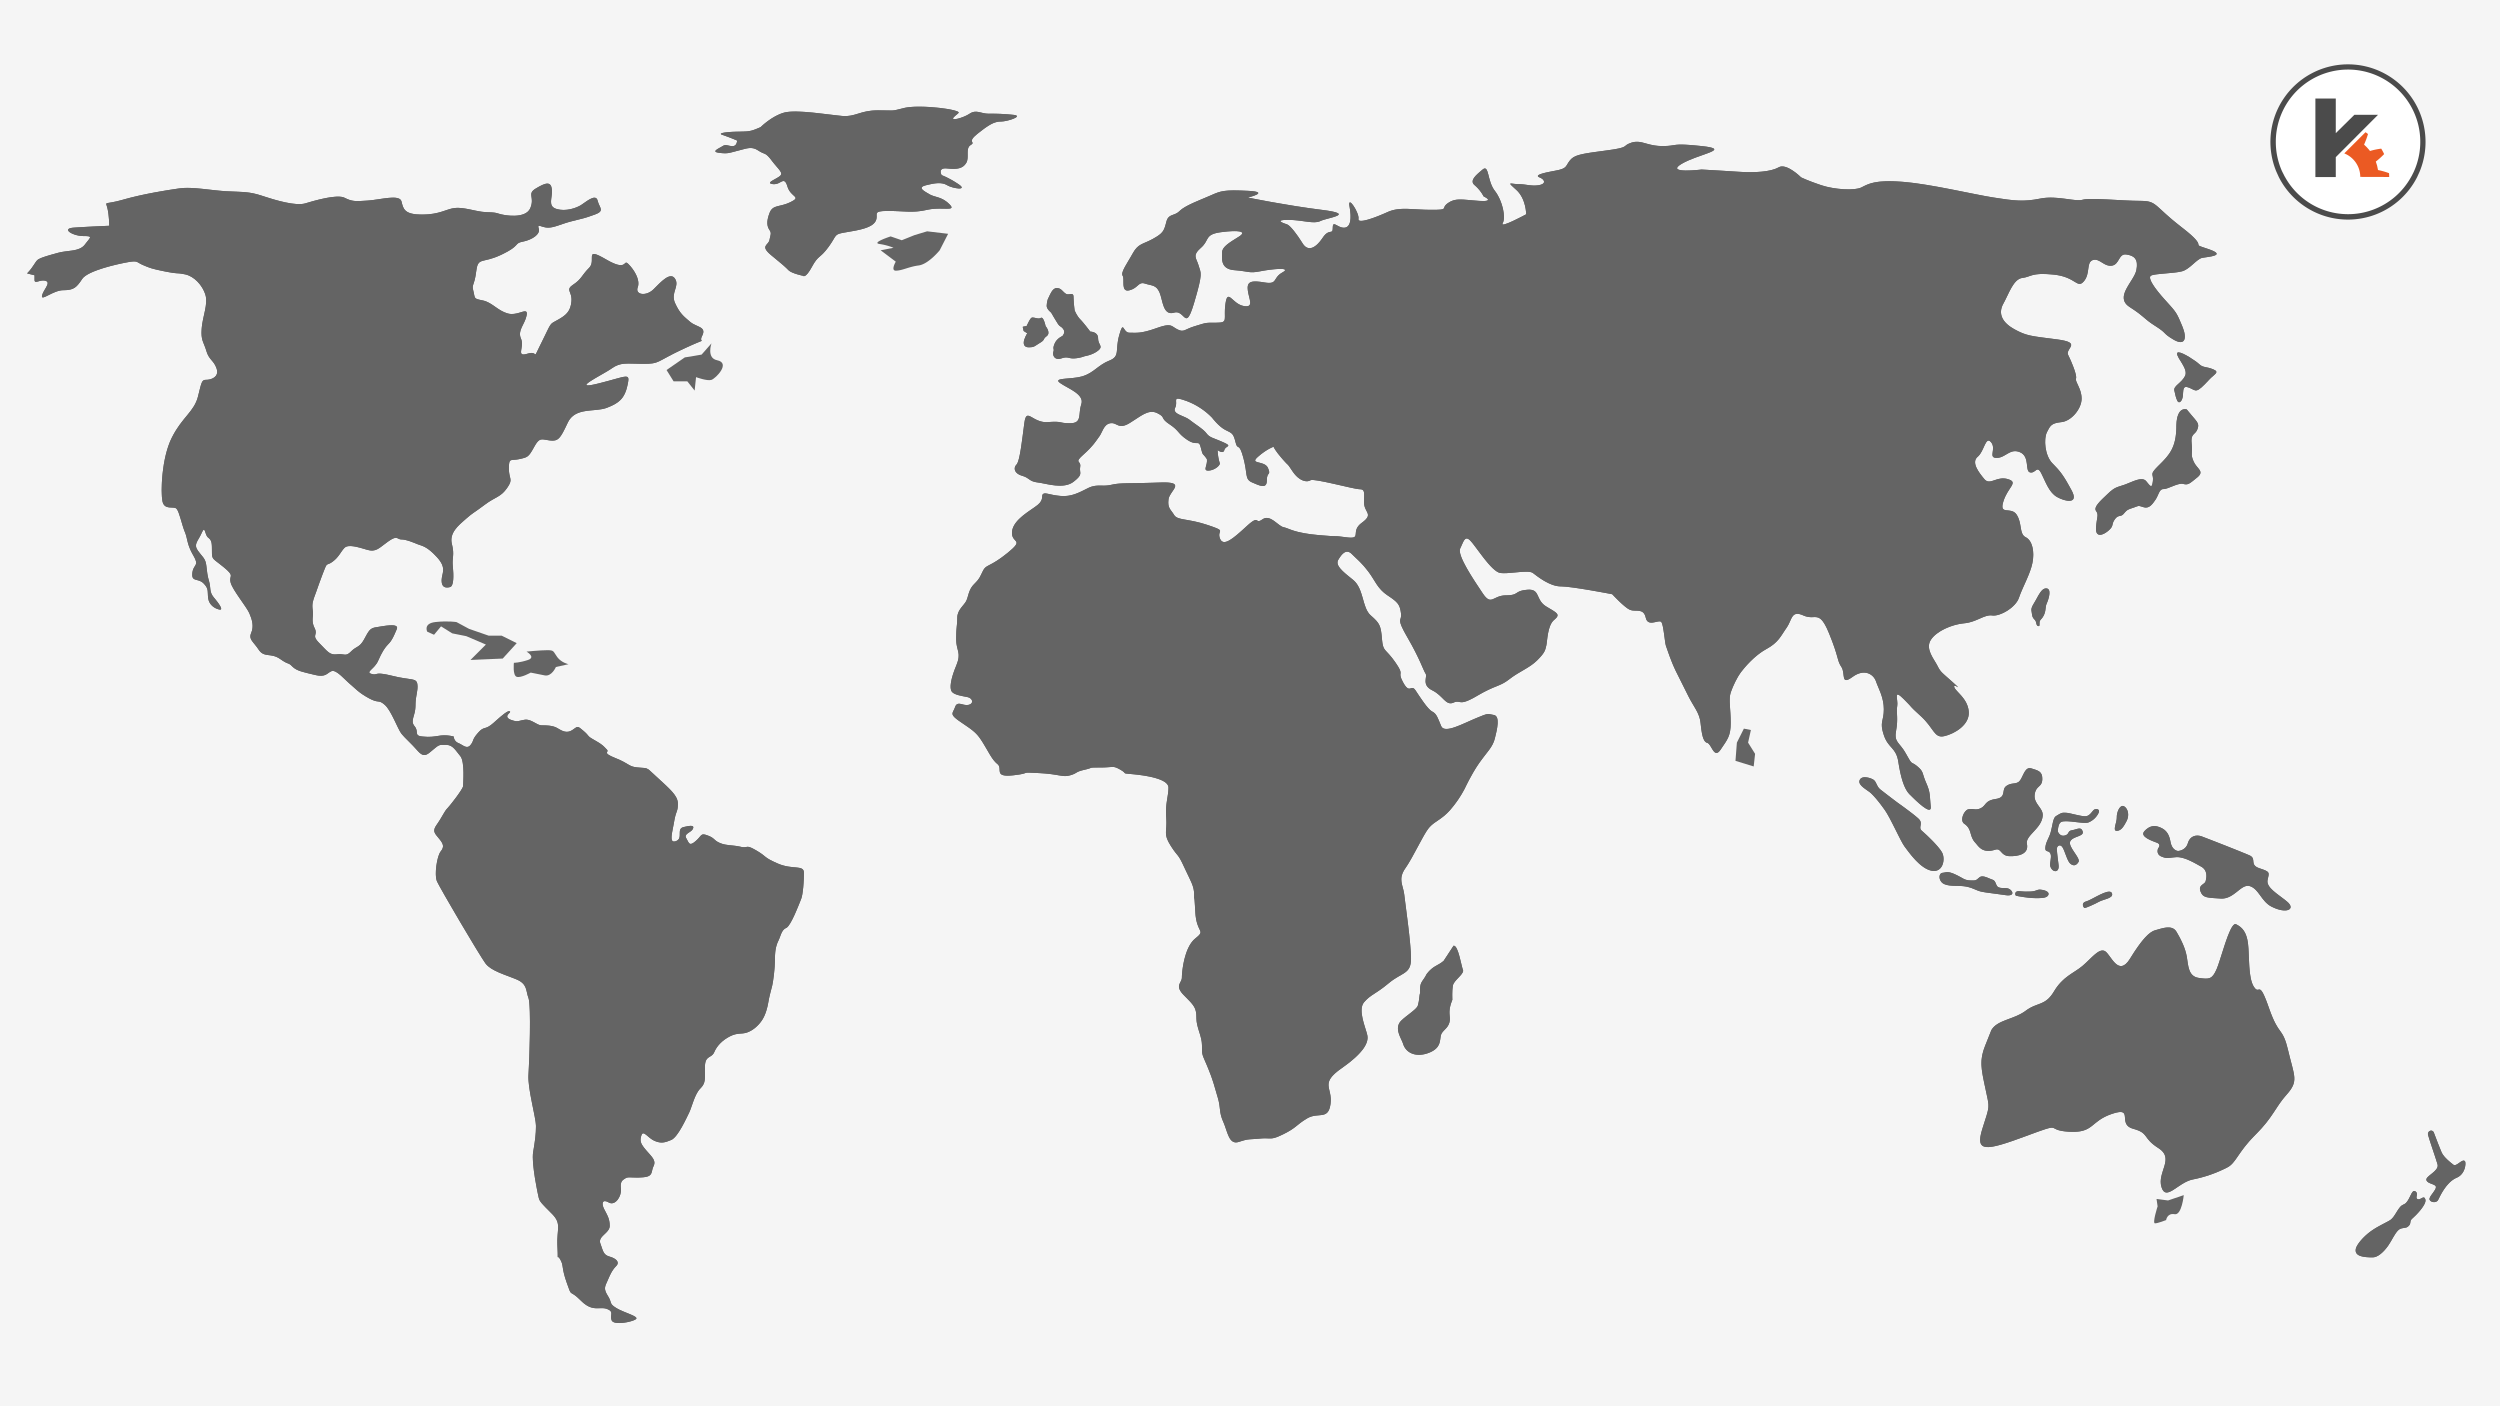 <svg xmlns="http://www.w3.org/2000/svg" xmlns:xlink="http://www.w3.org/1999/xlink" viewBox="0 0 3008 1692"><defs><clipPath id="clip-path"><path d="M2667.12,1165.85c-5.4,12.57-9,12.57-21.54,10.78s-12.58-14.37-14.37-25.14-7.18-21.55-12.57-30.52-17.95-3.6-25.13-1.8-16.16,10.77-30.54,34.12-23.33-5.38-30.52-9-16.16,9-26.93,18-23.34,12.57-34.12,30.53-19.75,12.57-34.12,23.34-34.11,10.78-41.29,23.34l-7.18,18c-7.18,18-5.39,26.94,0,52.07s5.39,19.75-3.59,48.49,3.59,26.93,52.06,9,21.55-7.18,52.07-5.39,25.14-12.57,52.07-21.55,5.4,12.57,25.14,18,10.78,10.77,30.53,23.33-1.8,28.74,3.59,46.68,19.75-5.38,37.7-9a156,156,0,0,0,41.3-14.37c10.78-5.38,12.56-18,34.11-39.5s23.34-32.32,37.71-48.48,9-21.55,1.8-52.07-10.78-16.17-23.35-52.07c-8-23-10.2-22.43-12.6-21.88-1.35.31-2.78.62-5.36-3.27-7.19-10.77-5.39-37.71-7.18-52.06s-7.18-19.75-14.36-23.34a1.82,1.82,0,0,0-.84-.21c-7.16,0-17.32,42-22.5,54.07" fill="#646464"/></clipPath><clipPath id="clip-path-2"><path d="M2461.2,708c-4.44.46-7.73,6.73-11.27,13.29-2.56,4.75-6.31,9.39-5.69,13.35,1.19,7.54.72,7.69,4.2,11.37,2.23,2.35,1,6.3,3.71,7.17,3.46,1.24.26-4.49,3.08-7.41,7.42-7.66,5.16-14.64,7.17-19.16,3.13-7,6.23-18.64-.53-18.64a6.6,6.6,0,0,0-.69,0" fill="#646464"/></clipPath><clipPath id="clip-path-3"><path d="M644.85,226.71c-11.24,6.74-1.12,10.11-6.74,23.59s-31.45,9-38.19,6.74-11.23-1.12-20.22-2.25-22.48-5.62-32.59-4.49-18,7.87-39.31,7.87-22.47-6.74-24.72-15.73-24.71-2.24-40.44-1.12-19.09,1.12-28.08-3.37-35.95,3.37-47.18,6.74-34.82-3.38-51.67-9-24.71-4.49-43.81-5.61-40.45-5.61-56.17-3.37-43.82,6.74-67.41,13.48S127,241.31,129.2,250.3s2.25,21.35,2.25,21.35-27,1.11-42.69,2.24S87.64,284,100,284s9,1.13,2.24,10.11S82,300.85,69.66,304.23s-20,5.65-23.6,7.86-5.61,9-13.48,16.86l9,2.26v5.61c0,3.25,2.26,2.37,5.46,1.47,2.34-.65,5.17-1.29,8-.34,6.74,2.24-3.37,11.22-4.5,18S64,349.16,76.4,349.16s15.73-3.37,22.47-13.48,42.68-18,55-20.22,10.11,0,18,3.37,10.11,4.49,27,7.86,12.36,1.13,23.59,3.37,21.34,13.48,24.71,24.72-3.37,25.83-4.49,40.44,2.24,15.73,5.61,27,9,11.24,12.36,21.35S253.9,457,248.28,457s-5.61,2.25-10.11,20.22S219.07,502,206.71,526.67s-13.48,65.16-11.23,76.39,13.48,5.61,16.85,9,6.74,20.22,10.11,28.09,2.24,14.6,10.11,28.08,0,10.11-1.13,21.34,6.74,5.62,13.48,12.36,4.49,10.1,5.61,18,7.87,12.36,13.48,13.48-1.12-7.87-6.74-14.6-3.38-11.23-5.62-19.09-2.25-10.12-3.37-19.11-4.49-10.11-10.11-18,0-11.23,4.5-21.34,3.37,2.24,7.86,5.61,4.5,6.74,4.5,16.85,1.12,7.87,14.6,19.09,5.61,9,7.87,18S296.59,730,300,737.87s5.61,15.73,2.24,23.59,2.25,10.11,9,20.22,14.59,3.37,25.83,11.23,9,3.37,14.61,9,13.48,6.74,27,10.11,14.6-2.25,20.22-4.49,15.73,10.11,22.47,15.72,10.11,10.11,22.47,16.85S455,841.22,462.86,848s15.72,29.2,20.21,34.82S494.31,894,502.17,903s11.23,5.61,19.1-1.12,7.86-5.62,15.72-5.62,11.24,6.75,16.85,13.48,3.37,32.58,3.37,36-15.73,23.6-19.1,27-6.73,11.24-12.35,19.11-3.37,10.11,2.25,16.85,6.73,10.11,2.24,15.73-7.86,28.08-4.49,35.95,51.67,89.87,58.42,98.86,23.59,13.48,37.08,19.1,11.23,13.47,14.6,22.47,1.13,75.26,0,92.12,9,51.68,9,61.79-1.12,18-3.37,31.45,5.61,50.56,6.73,55.05,3.37,6.73,15.73,19.09,5.61,18,6.74,39.32c.69,13.23.1,13.08.61,12.92.32-.09,1.06-.18,2.77,2.8,4.49,7.86,1.12,9,7.86,28.08s2.24,6.74,16.85,21.35c9.73,9.74,16.47,9.48,22.55,9.24,3-.12,5.9-.25,8.9.87,9,3.37,3.37,6.74,5.62,13.49s24.71,2.24,29.2-1.13-14.6-7.86-23.59-13.49-4.5-5.61-10.11-14.61-3.37-11.23,0-19.09,5.62-12.36,10.11-16.85,0-9-7.86-11.22-7.87-6.75-11.24-15.74,11.24-12.36,11.24-21.34-3.37-13.49-6.74-20.23-2.25-12.36,5.62-7.86,15.72-7.86,14.6-16.85,2.25-10.12,5.62-12.36c1.93-1.27,4.58-1.09,8.81-.91a87.39,87.39,0,0,0,12.53-.21c12.36-1.12,9-6.74,12.36-13.48s-2.24-11.23-9-19.09-7.86-11.24-5.62-18,7.86,3.37,15.73,6.74,12.35,2.24,20.22-1.12,18-25.84,21.34-32.57,6.74-22.47,13.48-29.21,5.62-11.24,5.62-25.84,7.86-10.11,11.23-18,10.11-14.6,19.09-19.09,13.48-2.25,20.22-4.49,13.48-7.87,18-14.61,6.74-15.72,7.86-22.46,3.38-14.61,4.49-19.09,3.37-20.22,3.37-32.59,2.25-18,4.49-22.46,3.38-12.36,9-14.61,15.73-29.21,18-34.82,3.37-21.35,3.37-31.46-13.48-3.37-31.46-11.23-12.36-7.87-25.84-15.74c-8.51-5-9.87-4.55-12.24-4.14a15.53,15.53,0,0,1-6.86-.35c-10.11-2.25-16.85-1.13-24.71-4.5s-5.62-5.62-14.6-9-6.74,0-14.6,6.74-7.86,2.25-11.24-3.38,5.62-6.73,7.87-11.23-2.25-4.49-11.23-2.24,0,13.48-9,16.85-4.49-10.11-2.24-23.59,4.49-11.24,4.49-21.35-10.1-18-27-33.7c-10.81-10.08-9.6-8.62-8.23-7.16.75.81,1.57,1.63.37.43-3.37-3.37-4.5-2.25-14.6-3.37s-9-4.5-25.84-11.24-6.74-6.74-10.11-10.11-4.49-5.62-14.6-11.23-5.61-4.5-13.48-11.23-6.74-5.62-13.48-1.12-12.35,1.12-18-2.25-13.48-3.37-19.1-3.37-12.35-7.87-20.22-6.74-7.86,3.37-16.85,0c-2.19-.82-3.39-1.85-3.93-2.93-1.69-3.33,4.93-6,2.81-7.18s-7.87,3.36-19.1,13.48-11.23,3.37-19.1,12.36-4.49,9-9,14.6-9,0-14.61-2.25a8.85,8.85,0,0,1-5.62-7.86A43,43,0,0,0,530.26,885c-7.86,1.12-12.36,2.25-22.47,1.12s-3.37-5.61-9-12.36,1.12-12.36,1.12-24.71,3.37-18,2.25-25.84-7.86-4.48-30.33-10.11c-13.22-3.3-16.72-2.72-19-2.14-1.57.41-2.52.82-5.75-.1-7.87-2.25,3.37-5.62,7.86-15.73s7.87-15.73,12.36-20.22,6.74-10.11,10.11-18-16.85-3.37-24.71-2.24-9,4.49-14.6,14.6-9,7.87-15.73,14.6c-4.5,4.5-6.49,4-10,3.51a23.82,23.82,0,0,0-6.86-.13c-9,1.12-11.24-3.38-21.35-13.48s-1.12-9-5.61-18-1.12-13.48-2.25-21.34,0-11.23,3.37-20.22,3.37-10.11,9-24.71,3.37-7.87,11.23-13.48,10.11-12.35,14.6-16.85,15.73-1.12,27,2.25,14.6-2.25,25.84-10.11,10.11-2.24,15.72-2.24,13.48,3.37,19.1,5.61,11.23,2.25,23.59,15.73,5.62,19.09,5.62,28.08,5.61,9,10.11,7.87,4.49-13.48,3.37-24.72,2.25-13.48-1.12-27,7.87-22.47,16.85-30.33,9-6.74,22.47-16.85,19.1-9,27-20.22,2.24-10.11,2.24-23.59,2.24-9,12.36-11.23,11.23-2.24,18-14.6,9-9,19.09-7.87,12.36-2.24,21.34-21.34,32.58-12.36,47.18-18,21.34-11.24,24.71-27,1.13-11.23-34.82-2.25,4.5-10.11,15.73-18,18-5.63,38.19-5.63,14.6-2.25,48.31-18,16.85-4.49,22.47-15.72-6.74-10.11-14.6-16.85-12.36-10.1-18-22.47,5.61-20.22,0-29.21S795.39,339.05,786.4,348s-22.47,6.75-19.1-2.24-4.5-21.35-11.23-28.08c-2.83-2.82-3.29-1.49-4.85-.16-2.17,1.83-6.47,3.67-22.11-5.46-27-15.72-11.24,1.12-20.22,10.11s-9,13.48-19.1,20.22-1.12,7.86-2.25,20.22-6.74,16.85-16.85,22.46-6.74,2.25-19.1,27c-8.24,16.48-6.49,15-8.74,13.48-1.12-.75-3.25-1.49-8.11,0-14.6,4.5-3.37-7.85-7.86-18s4.49-16.86,6.74-28.09c1.35-6.74-2.57-5-8.58-3.23-4,1.17-8.95,2.34-13.89,1-12.36-3.38-19.1-13.48-30.34-15.74s-9-2.24-11.23-11.23,1.12-5.62,3.37-23.59,6.74-9,30.33-20.22,14.6-13.48,25.84-15.73,21.35-9,19.09-15.72,3.37-1.12,11.23-1.12,15.74-4.49,29.21-7.87,14.6-3.37,27-7.86,5.61-7.87,3.37-16.86-14.6,2.25-20.21,5.62-18,7.86-29.21,4.49-4.49-13.48-5.61-23.59c-.54-4.89-2.4-6.89-5.44-6.89-3.25,0-7.86,2.28-13.66,5.77" fill="#646464"/></clipPath><clipPath id="clip-path-4"><path d="M1087.25,130.09c-16.13,4-9.41,2.69-30.92,2.69s-26.9,8.08-43,6.74-55.13-8.08-69.93-4S915.13,153,915.13,153c-9.42,4-12.1,5.38-24.21,5.38s-29.59,1.35-21.52,4,17.48,6.72,17.48,6.72,0,6.72-5.38,6.72-8.07-2.69-12.1,0-14.79,6.72-4,8.07,12.1,0,22.86-2.7,16.13-5.37,24.21,0,8.06,1.35,16.14,12.11,14.78,14.79,9.4,18.83-17.48,8.07-8.07,9.41a13,13,0,0,0,8-1.81c4.15-2.16,6.8-4.31,9.44,4.5,4,13.44,17.48,12.1,4,18.82s-21.52,2.69-25.56,13.46-2.69,16.13,0,20.16,1.35,5.38,0,12.1-12.09,6.72,2.7,18.83,16.13,13.44,20.16,17.48,17.48,6.73,17.48,6.73,2.69,4,10.76-10.77,9.41-9.41,20.17-24.2,5.38-14.79,21.51-17.48,30.93-5.38,35-13.45-5.38-12.1,14.79-12.1,29.59,2.7,47.07-1.34c7-1.61,14.2-1.5,19.74-1.39,8.28.16,12.79.32,7.15-5.33-9.4-9.41-17.48-8.07-24.2-12.1s-14.8-8.07-4-10.76,18.83-4,25.55,0,25.55,6.73,13.45-1.34S1133,210.77,1133,210.77s-5.39-9.41,6.72-8.06,18.82,0,22.86-6.72-1.35-17.48,5.38-21.52-5.38-2.69,8.07-13.45,20.17-14.79,28.23-14.79,28.24-6.72,14.8-8.07a249.11,249.11,0,0,0-29.58-1.35c-9.41,0-14.8-5.38-22.86,0s-24.21,9.42-18.83,4,9.41-5.38,0-8.07c-6.55-1.86-25.48-4.39-41.83-4.39-7.14,0-13.78.48-18.68,1.7" fill="#646464"/></clipPath><clipPath id="clip-path-5"><path d="M1962.65,171.79c-12.1,4,0,5.38-30.93,9.41s-37.65,5.38-43,12.1-2.68,9.41-17.47,12.1-25.55,5.37-18.83,8.07,8.07,8.07-1.34,9.41-14.79-1.34-24.21-1.34-14.79-4-2.68,6.72,12.1,29.59,12.1,29.59S1804,275.33,1808,268.61s0-26.9-9.42-39-6.72-32.28-14.78-25.55-16.14,13.44-9.42,18.82a45.68,45.68,0,0,1,10.76,13.45s14.79,6.72-5.38,5.38-28.23-4-37.65,2.69,2.69,8.07-20.17,8.07-37.66-4-52.44,2.7-36.31,14.79-35,8.06-13.45-29.58-10.75-14.79,1.33,25.55-6.74,25.55-13.44-9.41-13.44,0-4,0-12.1,12.1-17.48,17.49-24.2,6.72-14.79-21.52-18.82-22.86-16.14-5.38,1.35-5.38,30.93,5.38,39,1.35,44.37-8.06,1.34-13.45-88.75-14.79-88.75-14.79,28.24-6.72,0-8.06-32.27,0-44.37,5.37-30.93,12.11-37.65,18.84-13.44,2.69-16.13,13.44-4,13.45-16.14,20.17-17.49,5.38-24.2,17.49-14.79,22.86-12.1,26.89-2.69,20.17,8.06,17.48,10.75-10.76,18.83-8.07,13.45,1.34,17.48,10.76,4,28.24,17.48,24.2c4.47-1.35,7.47.89,9.86,3.14,4.78,4.48,7.17,9,14.34-15.24,10.76-36.31,8.07-35,5.38-44.37s-8.06-12.1,2.69-21.51,4-16.14,24.2-18.83,32.27-1.35,21.52,5.37-20.18,12.11-20.18,18.84-2.69,20.16,14.8,21.5,17.47,4,30.92,1.35,39-5.38,26.89,1.34-5.37,14.8-21.51,12.1-21.52-1.34-20.18,9.42,8.08,21.51-5.37,18.82-18.82-21.5-21.51-2.69,4,22.86-10.76,22.86-12.1,0-25.54,4-13.45,8.07-21.52,4-6.72-8.07-25.55-1.35-24.2,5.38-32.27,5.38-6.72-16.13-12.11,2.69,1.36,25.55-12.1,30.93-18.82,14.79-32.27,18.82-36.31,1.35-26.89,8.07,29.58,13.45,25.54,25.55,1.34,22.86-13.44,22.86-8.07-2.69-26.89-1.35c-6.56.47-11.64-1.67-15.6-3.8-7.42-4-10.89-8-12.64,5.15-2.69,20.17-5.38,45.72-9.41,49.76s-2.69,10.75,6.72,13.45,8.07,6.72,18.83,8.06,31.08,8.5,43.18-.91,6.58-9.85,7.92-17.91-8.07-4,4-14.79,14.79-16.14,18.83-21.52,5.38-14.79,13.45-16.13c3.07-.51,5.17.53,7.33,1.58,3.52,1.7,7.21,3.41,15.53-1.58,13.45-8.07,22.87-17.48,33.62-12.11s2.69,5.38,14.79,13.45,9.41,10.75,21.51,18.82c5.62,3.75,8.92,3.72,11.11,3.7,2.53,0,3.59,0,5,5.72,2.69,10.75,1.87,5.51,7.25,13.58,1.09,7.43-5.18,13.84,1.53,13.84s13.85-5.38,14.08-8.6a57.64,57.64,0,0,1-2.69-16.13s6.72,5.38,8.06,0,10.75-4-1.34-9.42-16.14-5.38-20.17-10.75-13.44-10.75-20.16-16.14S1410,498.55,1414,490.49s-5.38-14.8,13.45-8.08a83.66,83.66,0,0,1,30.93,20.17s8.07,10.76,16.13,14.79,9.41,4,12.11,14.79,4-1.34,9.41,18.83,1.34,25.55,10.75,29.58,17.49,8.07,17.49-2.69,5.37-5.37,1.34-14.79-22.86-4-12.09-13.45,18.82-12.1,18.82-12.1,1.35,4,10.75,14.79,4,2.69,12.11,14.79,17.48,13.45,21.51,10.75,52.45,10.76,59.18,10.76,5.38,4,5.38,16.14,12.1,13.45-2.69,24.21,1.34,20.16-18.83,17.48-4,0-33.62-2.69-35-8.07-41.68-9.41-16.13-16.13-25.55-9.41c-3.92,2.8-5,2.11-6.18,1.41-1.59-1-3.23-2-12.64,6.66-16.14,14.79-28.23,25.55-32.27,14.79s9.41-8.06-14.79-16.13-36.31-5.38-40.34-12.1-8.07-8.07-6.72-18.83,22.85-21.51-10.76-20.17-47.06,0-57.82,2.69a43.66,43.66,0,0,1-11.93,1c-5.13-.07-10-.12-16.3,3-10.76,5.37-20.17,10.75-33.62,9.41s-17.09-4.2-20.18-2.5,1.34,6.53-6.73,13.25-29.58,17.48-30.92,32.28,16.13,8.05-5.38,25.54-25.55,13.45-29.58,21.51-4,9.42-10.76,16.14-6.72,14.79-9.41,20.17-10.76,10.76-10.76,20.17-1.34,10.75-1.34,25.55,6.72,16.14,0,32.27-8.07,26.89-5.38,30.93,12.1,5.38,18.82,6.72,8.07,8.06,1.35,9.41a16,16,0,0,1-6.95-.58c-4-1-7.45-1.94-9.2,3.27-2.68,8.07-8.06,8.07,8.07,18.83s18.82,13.44,25.55,24.21,10.76,20.17,17.48,25.55-5.38,16.14,18.82,13.45,5.38-4,30.93-2.69,28.24,5.38,37.65,2.69,5.38-4,17.48-6.72,2.69-2.69,18.82-2.69,14.8-2.69,24.21,2.69,0,4,14.79,5.38,43,5.37,43,16.13-4,18.82-2.69,36.31-4,18.82,5.37,33.62,8.07,8.07,16.13,25.54,12.1,22.87,12.1,33.63c0,4.18,0,4.1.08,4s.44-.29,1.27,16.15c1.34,26.89,13.44,21.51,0,32.28s-16.14,40.34-16.14,47.06-9.4,9.41,2.69,21.51,14.79,14.8,14.79,26.9,6.72,21.51,6.72,33.62,0,9.41,6.73,25.55,8.07,22.86,12.11,36.31,1.34,17.48,6.72,29.58,6.73,28.24,18.83,24.21,12.09-2.7,25.54-4a57.89,57.89,0,0,1,9.15-.22c5.13.22,7.92.42,19.09-5.16,16.14-8.07,14.79-10.76,28.24-18.83s25.55,2.69,28.24-17.47-13.45-24.21,13.44-43,32.27-30.92,30.93-39-12.1-30.92-4-40.34,13.44-9.41,29.58-22.85,26.89-10.75,26.89-29.59-6.72-64.54-8.07-76.64-8.06-18.83,1.35-32.28,21.51-40.34,28.24-48.41,14.79-9.41,25.54-21.51A133.21,133.21,0,0,0,1762.29,949s8.07-17.48,17.48-30.94,16.14-18.81,18.82-29.58,6.73-26.89-1.34-28.24-5.38-2.69-21.51,4-37.66,18.82-41.69,9.41-5.37-14.8-10.75-17.48-14.79-17.48-20.17-25.55c-2.34-3.48-3.91-2.95-5.6-2.41-2.21.7-4.63,1.4-9.2-7-8.07-14.79,2.7-6.72-9.41-24.2s-14.79-12.11-16.14-28.24-2.69-18.83-13.45-28.24-8.06-32.28-21.51-43-21.51-17.49-17.48-24.21,9.41-13.45,16.13-6.72,12.11,10.75,20.18,21.52,10.76,20.17,22.86,28.24,14.79,10.75,16.14,21.51-6.73,4,8.06,29.58,18.82,39,21.52,43-5.38,13.45,8.07,20.16,16.12,18.83,25.54,14.79a10,10,0,0,1,7-.79c3.15.6,6.88,1.19,21.27-7.28,22.86-13.45,26.9-10.75,39-20.16s24.2-13.46,33.62-22.87,9.41-12.1,10.75-17.48,1.34-24.21,9.41-30.92,4-8.07-9.41-16.14-6.73-21.51-22.86-20.16-9.41,6.72-25.55,6.72-17.48,13.45-28.23-2.69-30.93-45.72-26.9-53.79,5.37-16.14,12.1-9.42,25.55,37.66,36.31,39c4.48.55,11.06,0,17.61-.66,9.17-.85,18.25-1.7,21.39.66,5.38,4,20.17,16.13,33.62,16.13s61.85,9.41,61.85,9.41,14.8,16.13,21.52,18.83,16.13-2.69,18.82,9.41c1.64,7.35,7.23,6.27,12,5.19,3.07-.7,5.8-1.39,6.86.19,2.69,4,4,24.21,5.37,28.24s6.72,20.17,12.1,30.92,8.07,16.14,14.8,29.59,13.44,20.17,14.78,32.27,2.69,22.86,8.07,24.21,8.06,20.16,16.13,8.07,12.11-16.14,12.11-32.27-2.69-28.24,0-36.31,8.06-18.82,12.1-24.21,16.14-20.17,30.93-28.24,17.48-16.13,24.2-25.55,5.38-21.51,20.17-14.79a23.7,23.7,0,0,0,11.7,2c6.58-.21,11.08-.41,19.23,19.52,12.1,29.58,9.41,32.27,14.79,40.33s-1.35,22.86,13.45,12.11,25.55-2.69,28.23,5.38,9.42,18.82,9.42,33.61-5.37,14.8,0,30.93,14.79,14.8,17.48,32.28,6.72,32.28,13.45,39,26.9,26.89,25.54,14.8,0-16.14-5.37-28.24-2.69-13.45-10.75-20.17-5.37,0-13.45-14.79-14.79-13.45-12.1-28.24,0-21.52,1.34-29.58-5.38-21.52,8.07-8.07,4,5.38,20.18,20.17,16.13,26.89,28.23,24.2,30.92-13.44,29.58-29.58-16.14-24.21-17.48-29.58c-.56-2.26,1.48-1.44,3-.62,2.17,1.13,3.42,2.27-4.38-4.76-13.46-12.11-14.8-12.11-18.83-20.17s-14.79-20.17-8.07-30.92,25.56-18.83,40.35-20.18,24.21-10.76,33.62-9.41,28.23-9.42,32.27-21.51,13.45-28.24,16.13-41.69,0-26.9-8.06-30.91-4-16.15-10.76-26.9-21.51,1.34-16.14-16.14,18.83-22.86,5.38-26.89c-6-1.79-10.89-.4-15.09,1-5.25,1.74-9.4,3.48-13.14-1-6.72-8.06-16.14-20.17-8.07-26.9s9.42-25.55,16.13-17.48-4,18.83,6.73,18.83,16.15-12.1,28.24-6.72,5.38,22.86,12.1,24.21c2.42.48,4.15-.61,5.61-1.69,2.6-1.93,4.4-3.85,7.84,3,5.38,10.77,9.41,22.87,18.82,28.24s26.9,9.41,17.48-8.07-13.45-22.86-22.85-32.27-10.77-29.59-6.73-37.66,5.38-10.75,17.48-12.1,24.21-16.14,24.21-28.24-8.07-20.16-6.72-24.2-5.39-20.17-9.42-28.25,17.48-14.78-13.45-18.82-36.3-4-51.09-12.11-20.18-18.82-13.46-30.93,12.1-29.58,22.86-30.91,10.76-6.73,37.66-4,28.23,17.48,36.31,8.07,2.69-22.86,10.75-25.55c4.24-1.41,7.75.9,11.47,3.21,3.37,2.08,6.92,4.15,11.39,3.52,9.41-1.34,8.06-14.79,17.48-13.44s14.79,5.37,12.1,18.82-26.89,32.27-8.07,44.38,16.14,13.45,30.93,22.85,8.07,8.07,21.51,16.14,17.49,0,10.76-16.14-6.72-16.13-20.17-30.93-21.51-26.88-17.48-29.58,28.23-2.69,37.65-5.38,17.47-14.8,24.2-16.14,30.93-2.69,6.72-10.75,4,1.34-30.93-25.55-29.58-32.27-51.1-32.27-59.17-4-68.57-1.35c-4.43,1.27-11.54.15-19.93-1-9.44-1.25-20.5-2.51-31.17-.38-20.16,4-30.92,2.7-56.48-1.34s-75.3-16.13-108.91-18.82-41.68,2.69-49.76,6.72-32.27,2.69-48.41-2.69-24.21-9.41-24.21-9.41-17.48-17.49-26.9-12.1-28.24,6.72-48.41,5.37-44.37-2.68-44.37-2.68-44.38,5.37-24.21-6.73,61.86-17.48,24.21-21.51-28.24,0-47.06,0c-15.06,0-22.38-5.17-30.89-5.17a21,21,0,0,0-6.76,1.13" fill="#646464"/></clipPath><clipPath id="clip-path-6"><path d="M1260.73,360a29.15,29.15,0,0,0-1.35,8.06c0,4,5.38,8.07,5.38,8.07s5.38,9.41,8.07,13.45,4,2.69,6.72,6.72-1.35,8.07-1.35,8.07-6.72,2.69-9.42,9.41,0,5.39-1.34,9.42,1.34,10.75,9.41,8.07,8.06,0,14.79,0a41.64,41.64,0,0,0,13.45-2.69s9.41-1.35,16.13-6.72,0-6.72,0-14.79-9.41-8.07-9.41-8.07-8.07-10.76-12.1-14.79S1293,373.5,1293,373.5a142.12,142.12,0,0,1-1.34-16.14c0-4-1.95-3.72-4.37-3.39-1.61.22-3.44.43-5.05-.64-4-2.7-5.37-6.73-10.75-6.73s-8.07,8.07-10.75,13.45" fill="#646464"/></clipPath><clipPath id="clip-path-7"><path d="M1240.87,382.52c-1.73,1.39-3.9,6.24-5.69,9.79-4.46.66-4.63,1-4.63,1l1.09,4.91,4.31,2.78a40.43,40.43,0,0,0-3.47,7.47c-1.35,4-1.35,9.41,5.38,9.41s6.72-1.34,13.45-5.37,2.69-4,8.07-8.07-1.35-12.11-1.35-12.11-2.42-12-5.79-9.79c-1.67,1.11-4,.6-6.22.07a16.71,16.71,0,0,0-3.43-.57,2.65,2.65,0,0,0-1.73.5" fill="#646464"/></clipPath><clipPath id="clip-path-8"><path d="M2619.49,425.39c-.09,5.91,13.76,18.4,9.54,27s-14.21,11.83-12.84,17.59,1.59,7.93,3.53,12.14,6,.83,6.73-5.88-.68-13.18,7.8-9.68,7.49,8,24-9.95c6-6.5,13.06-8.77,4.58-12.28s-12-1.66-16.88-6.29c-4.08-3.84-19.49-14.06-24.68-14.06-1.07,0-1.7.43-1.72,1.44" fill="#646464"/></clipPath><clipPath id="clip-path-9"><path d="M2618.63,513.14c-.24,25.07-8.12,34-20.78,46.43s-6.35,9.52-7.5,19.23-3,6.22-8.09.13-16.83,1.08-26.06,4.28-11.49,2.71-20.17,11-17.45,15.88-14,20.66.78,7.29-.07,19.9,8.37,9.41,15.11,3.53,2.94-6.95,7.41-13.33,7.12-2.23,11-7.07,5.35-5,11.74-7.17,4.87-2.73,11.72-.53,10.69-3.35,14.52-8.92,4.49-13,9.66-12.83c2.38.08,6.31-1.56,10.44-3.21,4.82-1.92,9.93-3.85,13.19-3,6.07,1.55,7.36-.06,16.85-7.71s-.37-10.27-4.3-19.43-.86-8-2.27-21.12,4.07-10,6.95-17.69-1-8.74-12.88-23.66a6.72,6.72,0,0,0-2.16-.33c-3.54,0-10.17,2.45-10.36,20.83" fill="#646464"/></clipPath><clipPath id="clip-path-10"><path d="M2237.41,939.12c-2.07,6,9.93,11.66,13.74,15.29s8.76,9.12,16.38,19.83,18.94,37.55,24.3,44.64,18.41,26,32.24,28.77,17.06-14.36,12.4-22.32-18.76-21.14-24-25.63,2.46-8.61-4.29-14.83-25.61-19.55-25.61-19.55-14.7-11.05-20.05-15.37-4.41-10-9.42-12.4a22.92,22.92,0,0,0-9.22-2.39c-2.93,0-5.5,1-6.51,4" fill="#646464"/></clipPath><clipPath id="clip-path-11"><path d="M1748.85,1138,1737.07,1156c-6.87,6.14-12.43,5.54-20.48,15.92-5.3,10.57-8.59,8.54-7.9,22.85-1,2.16-.79,8.71-2.77,15.22-1.32,4.34-13.84,12-19.91,18-9.24,9.14.24,21.51,2.07,27.6,3.64,12.15,16.46,16.85,31.16,11.15s13-14.74,14.36-20.77,8.29-7.93,10.38-15.92c2-7.46-3-11.27,3.47-27.09,0,0-.48-11.13.69-17.21s12.5-13,12.31-18c-2.57-6.79-5.81-29.84-11.3-29.85a1.59,1.59,0,0,0-.3,0" fill="#646464"/></clipPath><clipPath id="clip-path-12"><path d="M2337.38,1050.17c-5.53.53-5.18,10.89,2.6,13.84s16.94,1,25.92,2.77,11.75,4.83,18.84,6.22,14.17,1.9,28,4,8.12-7.61,1.9-8.3a31.14,31.14,0,0,0-4.91-.25,12,12,0,0,1-4.42-.62c-4.5-1.21-3.12-7.77-7.78-9.33s-8.65-4.15-12.79-4-5,4.85-9.67,4.85-8.4.39-13.31-2.43c-10.81-6.18-15.44-7.56-18.6-7.56-2.11,0-3.56.61-5.78.82" fill="#646464"/></clipPath><clipPath id="clip-path-13"><path d="M2444,1072.64a80.51,80.51,0,0,1-14.34-.35c-6.22-.51-5.2,4.84-4,5.37s15.38,2.93,21.77,2.93,15.22.69,17.11-3.8-6.39-6.23-10-6.4h-.41c-3.31,0-4.49,1.92-10.14,2.26" fill="#646464"/></clipPath><clipPath id="clip-path-14"><path d="M2429.5,940.25c-4.48,3.8-9.33,1-15.55,5.52s.69,13.66-12.61,15.56-11.59,7.95-18,11.06a13.06,13.06,0,0,1-8.5,1.23,18.64,18.64,0,0,0-6.54.15c-5,1.05-10.83,13.44-4.8,17.45,9.63,6.43,5.58,14.77,13.26,22.82,3.64,3.81,8,13.37,24,8.3,7.34-2.33,6.22,7.43,16.94,7.78s23.68-2.42,21.09-14.69c-2.16-10.25,17.89-18.3,19-34.05.67-9.41-11.06-14-9.68-25.24s8.82-8.47,9.17-18.32-5.19-10.72-13.32-13.31a6.12,6.12,0,0,0-1.86-.31c-6.58,0-8.53,12.54-12.66,16" fill="#646464"/></clipPath><clipPath id="clip-path-15"><path d="M2520.42,973.78c-2.76,1-5.19,7.79-10.72,8.3s-19-4-24-4.15-4.84-.34-11.92,4c-3.71,2.26-4.08,11.17-6.4,19.44-2.14,7.57-5.71,11.16-6.39,18.25s4.8,2.17,6.48,8.66c.92,3.55-1.4,11-.61,13.81,2.26,8,11.24,8.65,10-1.38s-1.9-14.86-2.08-18.83,3.63-6.75,6.57-2.77,5.88,16.94,9.68,20.05,7.08,2.42,9.85-2.08-13-18.32-10-24.71,16.94-5.71,15-11.93-6.4-2.59-12.62-1.56-2.76,4.67-8.82,6.4-8.47-4.84-8.47-4.84,0-9.38,4-11.41c3.16-1.63,10.4-.79,17.42.06,6.35.76,12.54,1.53,15.42.46a23.09,23.09,0,0,0,12.26-11.58c1.34-3.07-.53-4.5-2.74-4.5a5.52,5.52,0,0,0-1.92.35" fill="#646464"/></clipPath><clipPath id="clip-path-16"><path d="M2580.05,1000.23c-5.88,6.57,10,11.75,15.39,13.82s1.21,6.75,1.21,6.75-3.12,6.91,4.14,9.85,7.78,1.38,17.45.69,22.12,6.91,30.25,11.41,6.4,13.3,5.36,17.46-9.16,4.32-6.22,12.27,7.95,7.6,24.37,8.65c7.71.49,13.6-3.58,18.79-7.64,5.84-4.58,10.79-9.15,16.47-7.24,10.72,3.64,13.66,18.33,25.75,24.55,18.27,9.39,29.74,3.11,18.68-6.06s-25.24-16.76-23.34-25.93,3.63-9.68-9.51-14-2.93-11.58-12.44-15.73-49.78-20-57.56-22.81c-6.06-2.15-13.83-.69-16.42,8.3s-11.75,9.33-11.75,9.33-7.26-.18-9.17-11.24-7-15.68-15.37-18.15a14,14,0,0,0-4-.58c-5.19,0-9.27,3.1-12.13,6.29" fill="#646464"/></clipPath><clipPath id="clip-path-17"><path d="M2546.9,983.4c.19,6.38-5.42,16.44,0,16.26s8.33-5.22,11.81-11.8,1.93-14.72-2.9-17.62a3.45,3.45,0,0,0-1.78-.53c-4.05,0-7.28,8.1-7.12,13.69" fill="#646464"/></clipPath><clipPath id="clip-path-18"><path d="M2510.16,1084.52c-6.93,1.78-3.15,7.94-1.87,8s12.35-4.78,17.37-7.63,17.25-3.95,15.54-9.74c-.48-1.64-1.76-2.3-3.54-2.3-7,0-22,10.28-27.5,11.7" fill="#646464"/></clipPath><clipPath id="clip-path-19"><path d="M2921.46,1365.49c1.08,4.77,9.07,27.38,11.38,35.45s-14.54,14-13.39,18.84,11.38,4.61,11.46,8.46-6.84,9.85-7.68,13.85,7.53,6.38,10.23,1.84c1.48-2.5,9.06-21.28,22.45-26.91,10.61-4.47,11.35-17.83,10-19.69-1.53-2.09-4.28-.12-7.06,1.85-2.53,1.79-5.1,3.59-6.78,2.31-3.54-2.7-11.38-8.77-14.23-14.77-1.61-3.4-7.38-18.6-9.31-23.68a3.66,3.66,0,0,0-3.38-2.71,4.05,4.05,0,0,0-3.69,5.17" fill="#646464"/></clipPath><clipPath id="clip-path-20"><path d="M2894.85,1447.47c-1.27,1.31-4.73,2.34-6.15,3.85-4.92,5.23-6.81,11.54-11.68,15.84-3.14,2.77-14.9,7.38-24.46,14.31s-16.89,16.15-18,20.92c-2.15,9.54,10.09,10.46,20.27,10.46,5.73,0,12.55-5.56,18.45-13.85,4.59-6.45,8.26-15.39,12.77-19.23,3.72-3.15,8.21-1.53,11.08-3.84,5.1-4.12,1.07-6.16,5.56-10s17.32-16.92,15.5-22.76c-1.1-3.55-2.85-2.39-4.92-1.26-1.35.74-2.81,1.49-4.31.94-3.81-1.38,1.67-6.46-2.76-9.38a2.53,2.53,0,0,0-1.4-.48c-3.38,0-5,9.29-10,14.47" fill="#646464"/></clipPath></defs><title>international-distribution-kraemer-elektronik</title><g id="hg"><rect width="3008" height="1692" fill="#f5f5f5"/></g><g id="Ebene_1" data-name="Ebene 1"><path d="M2667.12,1165.85c-5.4,12.57-9,12.57-21.54,10.78s-12.58-14.37-14.37-25.14-7.18-21.55-12.57-30.52-17.95-3.6-25.13-1.8-16.16,10.77-30.54,34.12-23.33-5.38-30.52-9-16.16,9-26.93,18-23.34,12.57-34.12,30.53-19.75,12.57-34.12,23.34-34.11,10.78-41.29,23.34l-7.18,18c-7.18,18-5.39,26.94,0,52.07s5.39,19.75-3.59,48.49,3.59,26.93,52.06,9,21.55-7.18,52.07-5.39,25.14-12.57,52.07-21.55,5.4,12.57,25.14,18,10.78,10.77,30.53,23.33-1.8,28.74,3.59,46.68,19.75-5.38,37.7-9a156,156,0,0,0,41.3-14.37c10.78-5.38,12.56-18,34.11-39.5s23.34-32.32,37.71-48.48,9-21.55,1.8-52.07-10.78-16.17-23.35-52.07c-8-23-10.2-22.43-12.6-21.88-1.35.31-2.78.62-5.36-3.27-7.19-10.77-5.39-37.71-7.18-52.06s-7.18-19.75-14.36-23.34a1.82,1.82,0,0,0-.84-.21c-7.16,0-17.32,42-22.5,54.07" fill="#646464"/><g clip-path="url(#clip-path)"><rect x="2376.25" y="1111.79" width="389.61" height="334.17" fill="#646464"/></g><path d="M2461.2,708c-4.44.46-7.73,6.73-11.27,13.29-2.56,4.75-6.31,9.39-5.69,13.35,1.19,7.54.72,7.69,4.2,11.37,2.23,2.35,1,6.3,3.71,7.17,3.46,1.24.26-4.49,3.08-7.41,7.42-7.66,5.16-14.64,7.17-19.16,3.13-7,6.23-18.64-.53-18.64a6.6,6.6,0,0,0-.69,0" fill="#646464"/><g clip-path="url(#clip-path-2)"><rect x="2430.73" y="706.09" width="50.8" height="50.27" transform="translate(223.89 1989.94) rotate(-46)" fill="#646464"/></g><path d="M644.85,226.71c-11.24,6.74-1.12,10.11-6.74,23.59s-31.45,9-38.19,6.74-11.23-1.12-20.22-2.25-22.48-5.62-32.59-4.49-18,7.87-39.31,7.87-22.47-6.74-24.72-15.73-24.71-2.24-40.44-1.12-19.09,1.12-28.08-3.37-35.95,3.37-47.18,6.74-34.82-3.38-51.67-9-24.71-4.49-43.81-5.61-40.45-5.61-56.17-3.37-43.82,6.74-67.41,13.48S127,241.31,129.2,250.3s2.25,21.35,2.25,21.35-27,1.11-42.69,2.24S87.64,284,100,284s9,1.13,2.24,10.11S82,300.85,69.66,304.23s-20,5.65-23.6,7.86-5.61,9-13.48,16.86l9,2.26v5.61c0,3.25,2.26,2.37,5.46,1.47,2.34-.65,5.17-1.29,8-.34,6.74,2.24-3.37,11.22-4.5,18S64,349.16,76.4,349.16s15.73-3.37,22.47-13.48,42.68-18,55-20.22,10.11,0,18,3.37,10.11,4.49,27,7.86,12.36,1.13,23.59,3.37,21.34,13.48,24.71,24.72-3.37,25.83-4.49,40.44,2.24,15.73,5.61,27,9,11.24,12.36,21.35S253.9,457,248.28,457s-5.61,2.25-10.11,20.22S219.07,502,206.71,526.67s-13.48,65.16-11.23,76.39,13.48,5.61,16.85,9,6.74,20.22,10.11,28.09,2.24,14.6,10.11,28.08,0,10.11-1.13,21.34,6.74,5.62,13.48,12.36,4.49,10.1,5.61,18,7.87,12.36,13.48,13.48-1.12-7.87-6.74-14.6-3.38-11.23-5.62-19.09-2.25-10.12-3.37-19.11-4.49-10.11-10.11-18,0-11.23,4.5-21.34,3.37,2.24,7.86,5.61,4.5,6.74,4.5,16.85,1.12,7.87,14.6,19.09,5.61,9,7.87,18S296.59,730,300,737.87s5.61,15.73,2.24,23.59,2.25,10.11,9,20.22,14.59,3.37,25.83,11.23,9,3.37,14.61,9,13.48,6.74,27,10.11,14.6-2.25,20.22-4.49,15.73,10.11,22.47,15.72,10.11,10.11,22.47,16.85S455,841.22,462.86,848s15.72,29.2,20.21,34.82S494.31,894,502.17,903s11.23,5.61,19.1-1.12,7.86-5.62,15.72-5.62,11.24,6.75,16.85,13.48,3.37,32.58,3.37,36-15.73,23.6-19.1,27-6.73,11.24-12.35,19.11-3.37,10.11,2.25,16.85,6.73,10.11,2.24,15.73-7.86,28.08-4.49,35.95,51.67,89.87,58.42,98.86,23.59,13.48,37.08,19.1,11.23,13.47,14.6,22.47,1.13,75.26,0,92.12,9,51.68,9,61.79-1.12,18-3.37,31.45,5.61,50.56,6.73,55.05,3.37,6.73,15.73,19.09,5.61,18,6.74,39.32c.69,13.23.1,13.08.61,12.92.32-.09,1.06-.18,2.77,2.8,4.49,7.86,1.12,9,7.86,28.08s2.24,6.74,16.85,21.35c9.73,9.74,16.47,9.48,22.55,9.24,3-.12,5.9-.25,8.9.87,9,3.37,3.37,6.74,5.62,13.49s24.71,2.24,29.2-1.13-14.6-7.86-23.59-13.49-4.5-5.61-10.11-14.61-3.37-11.23,0-19.09,5.62-12.36,10.11-16.85,0-9-7.86-11.22-7.87-6.75-11.24-15.74,11.24-12.36,11.24-21.34-3.37-13.49-6.74-20.23-2.25-12.36,5.62-7.86,15.72-7.86,14.6-16.85,2.25-10.12,5.62-12.36c1.93-1.27,4.58-1.09,8.81-.91a87.39,87.39,0,0,0,12.53-.21c12.36-1.12,9-6.74,12.36-13.48s-2.24-11.23-9-19.09-7.86-11.24-5.62-18,7.86,3.37,15.73,6.74,12.35,2.24,20.22-1.12,18-25.84,21.34-32.57,6.74-22.47,13.48-29.21,5.62-11.24,5.62-25.84,7.86-10.11,11.23-18,10.11-14.6,19.09-19.09,13.48-2.25,20.22-4.49,13.48-7.87,18-14.61,6.74-15.72,7.86-22.46,3.38-14.61,4.49-19.09,3.37-20.22,3.37-32.59,2.25-18,4.49-22.46,3.38-12.36,9-14.61,15.73-29.21,18-34.82,3.37-21.35,3.37-31.46-13.48-3.37-31.46-11.23-12.36-7.87-25.84-15.74c-8.51-5-9.87-4.55-12.24-4.14a15.53,15.53,0,0,1-6.86-.35c-10.11-2.25-16.85-1.13-24.71-4.5s-5.62-5.62-14.6-9-6.74,0-14.6,6.74-7.86,2.25-11.24-3.38,5.62-6.73,7.87-11.23-2.25-4.49-11.23-2.24,0,13.48-9,16.85-4.49-10.11-2.24-23.59,4.49-11.24,4.49-21.35-10.1-18-27-33.7c-10.81-10.08-9.6-8.62-8.23-7.16.75.81,1.57,1.63.37.43-3.37-3.37-4.5-2.25-14.6-3.37s-9-4.5-25.84-11.24-6.74-6.74-10.11-10.11-4.49-5.62-14.6-11.23-5.61-4.5-13.48-11.23-6.74-5.62-13.48-1.12-12.35,1.12-18-2.25-13.48-3.37-19.1-3.37-12.35-7.87-20.22-6.74-7.86,3.37-16.85,0c-2.19-.82-3.39-1.85-3.93-2.93-1.69-3.33,4.93-6,2.81-7.18s-7.87,3.36-19.1,13.48-11.23,3.37-19.1,12.36-4.49,9-9,14.6-9,0-14.61-2.25a8.85,8.85,0,0,1-5.62-7.86A43,43,0,0,0,530.26,885c-7.86,1.12-12.36,2.25-22.47,1.12s-3.37-5.61-9-12.36,1.12-12.36,1.12-24.71,3.37-18,2.25-25.84-7.86-4.48-30.33-10.11c-13.22-3.3-16.72-2.72-19-2.14-1.57.41-2.52.82-5.75-.1-7.87-2.25,3.37-5.62,7.86-15.73s7.87-15.73,12.36-20.22,6.74-10.11,10.11-18-16.85-3.37-24.71-2.24-9,4.49-14.6,14.6-9,7.87-15.73,14.6c-4.5,4.5-6.49,4-10,3.51a23.82,23.82,0,0,0-6.86-.13c-9,1.12-11.24-3.38-21.35-13.48s-1.12-9-5.61-18-1.12-13.48-2.25-21.34,0-11.23,3.37-20.22,3.37-10.11,9-24.71,3.37-7.87,11.23-13.48,10.11-12.35,14.6-16.85,15.73-1.12,27,2.25,14.6-2.25,25.84-10.11,10.11-2.24,15.72-2.24,13.48,3.37,19.1,5.61,11.23,2.25,23.59,15.73,5.62,19.09,5.62,28.08,5.61,9,10.11,7.87,4.49-13.48,3.37-24.72,2.25-13.48-1.12-27,7.87-22.47,16.85-30.33,9-6.74,22.47-16.85,19.1-9,27-20.22,2.24-10.11,2.24-23.59,2.24-9,12.36-11.23,11.23-2.24,18-14.6,9-9,19.09-7.87,12.36-2.24,21.34-21.34,32.58-12.36,47.18-18,21.34-11.24,24.71-27,1.13-11.23-34.82-2.25,4.5-10.11,15.73-18,18-5.63,38.19-5.63,14.6-2.25,48.31-18,16.85-4.49,22.47-15.72-6.74-10.11-14.6-16.85-12.36-10.1-18-22.47,5.61-20.22,0-29.21S795.39,339.05,786.4,348s-22.47,6.75-19.1-2.24-4.5-21.35-11.23-28.08c-2.83-2.82-3.29-1.49-4.85-.16-2.17,1.83-6.47,3.67-22.11-5.46-27-15.72-11.24,1.12-20.22,10.11s-9,13.48-19.1,20.22-1.12,7.86-2.25,20.22-6.74,16.85-16.85,22.46-6.74,2.25-19.1,27c-8.24,16.48-6.49,15-8.74,13.48-1.12-.75-3.25-1.49-8.11,0-14.6,4.5-3.37-7.85-7.86-18s4.49-16.86,6.74-28.09c1.35-6.74-2.57-5-8.58-3.23-4,1.17-8.95,2.34-13.89,1-12.36-3.38-19.1-13.48-30.34-15.74s-9-2.24-11.23-11.23,1.12-5.62,3.37-23.59,6.74-9,30.33-20.22,14.6-13.48,25.84-15.73,21.35-9,19.09-15.72,3.37-1.12,11.23-1.12,15.74-4.49,29.21-7.87,14.6-3.37,27-7.86,5.61-7.87,3.37-16.86-14.6,2.25-20.21,5.62-18,7.86-29.21,4.49-4.49-13.48-5.61-23.59c-.54-4.89-2.4-6.89-5.44-6.89-3.25,0-7.86,2.28-13.66,5.77" fill="#646464"/><g clip-path="url(#clip-path-3)"><rect x="32.58" y="220.94" width="934.68" height="1374.09" fill="#646464"/></g><path d="M1087.25,130.09c-16.13,4-9.41,2.69-30.92,2.69s-26.9,8.08-43,6.74-55.13-8.08-69.93-4S915.13,153,915.13,153c-9.42,4-12.1,5.38-24.21,5.38s-29.59,1.35-21.52,4,17.48,6.72,17.48,6.72,0,6.72-5.38,6.72-8.07-2.69-12.1,0-14.79,6.72-4,8.07,12.1,0,22.86-2.7,16.13-5.37,24.21,0,8.06,1.35,16.14,12.11,14.78,14.79,9.4,18.83-17.48,8.07-8.07,9.41a13,13,0,0,0,8-1.81c4.15-2.16,6.8-4.31,9.44,4.5,4,13.44,17.48,12.1,4,18.82s-21.52,2.69-25.56,13.46-2.69,16.13,0,20.16,1.35,5.38,0,12.1-12.09,6.72,2.7,18.83,16.13,13.44,20.16,17.48,17.48,6.73,17.48,6.73,2.69,4,10.76-10.77,9.41-9.41,20.17-24.2,5.38-14.79,21.51-17.48,30.93-5.38,35-13.45-5.38-12.1,14.79-12.1,29.59,2.7,47.07-1.34c7-1.61,14.2-1.5,19.74-1.39,8.28.16,12.79.32,7.15-5.33-9.4-9.41-17.48-8.07-24.2-12.1s-14.8-8.07-4-10.76,18.83-4,25.55,0,25.55,6.73,13.45-1.34S1133,210.77,1133,210.77s-5.39-9.41,6.72-8.06,18.82,0,22.86-6.72-1.35-17.48,5.38-21.52-5.38-2.69,8.07-13.45,20.17-14.79,28.23-14.79,28.24-6.72,14.8-8.07a249.11,249.11,0,0,0-29.58-1.35c-9.41,0-14.8-5.38-22.86,0s-24.21,9.42-18.83,4,9.41-5.38,0-8.07c-6.55-1.86-25.48-4.39-41.83-4.39-7.14,0-13.78.48-18.68,1.7" fill="#646464"/><g clip-path="url(#clip-path-4)"><rect x="854.62" y="128.39" width="377.86" height="207.44" fill="#646464"/></g><path d="M1962.65,171.79c-12.1,4,0,5.38-30.93,9.41s-37.65,5.38-43,12.1-2.68,9.41-17.47,12.1-25.55,5.37-18.83,8.07,8.07,8.07-1.34,9.41-14.79-1.34-24.21-1.34-14.79-4-2.68,6.72,12.1,29.59,12.1,29.59S1804,275.33,1808,268.61s0-26.9-9.42-39-6.72-32.28-14.78-25.55-16.14,13.44-9.42,18.82a45.68,45.68,0,0,1,10.76,13.45s14.79,6.72-5.38,5.38-28.23-4-37.65,2.69,2.69,8.07-20.17,8.07-37.66-4-52.44,2.7-36.31,14.79-35,8.06-13.45-29.58-10.75-14.79,1.33,25.55-6.74,25.55-13.44-9.41-13.44,0-4,0-12.1,12.1-17.48,17.49-24.2,6.72-14.79-21.52-18.82-22.86-16.14-5.38,1.35-5.38,30.93,5.38,39,1.35,44.37-8.06,1.34-13.45-88.75-14.79-88.75-14.79,28.24-6.72,0-8.06-32.27,0-44.37,5.37-30.93,12.11-37.65,18.84-13.44,2.69-16.13,13.44-4,13.45-16.14,20.17-17.49,5.38-24.2,17.49-14.79,22.86-12.1,26.89-2.69,20.17,8.06,17.48,10.75-10.76,18.83-8.07,13.45,1.34,17.48,10.76,4,28.24,17.48,24.2c4.47-1.35,7.47.89,9.86,3.14,4.78,4.48,7.17,9,14.34-15.24,10.76-36.31,8.07-35,5.38-44.37s-8.06-12.1,2.69-21.51,4-16.14,24.2-18.83,32.27-1.35,21.52,5.37-20.18,12.11-20.18,18.84-2.69,20.16,14.8,21.5,17.47,4,30.92,1.35,39-5.38,26.89,1.34-5.37,14.8-21.51,12.1-21.52-1.34-20.18,9.42,8.08,21.51-5.37,18.82-18.82-21.5-21.51-2.69,4,22.86-10.76,22.86-12.1,0-25.54,4-13.45,8.07-21.52,4-6.72-8.07-25.55-1.35-24.2,5.38-32.27,5.38-6.72-16.13-12.11,2.69,1.36,25.55-12.1,30.93-18.82,14.79-32.27,18.82-36.31,1.35-26.89,8.07,29.58,13.45,25.54,25.55,1.34,22.86-13.44,22.86-8.07-2.69-26.89-1.35c-6.56.47-11.64-1.67-15.6-3.8-7.42-4-10.89-8-12.64,5.15-2.69,20.17-5.38,45.72-9.41,49.76s-2.69,10.75,6.72,13.45,8.07,6.72,18.83,8.06,31.08,8.5,43.18-.91,6.58-9.85,7.92-17.91-8.07-4,4-14.79,14.79-16.14,18.83-21.52,5.38-14.79,13.45-16.13c3.07-.51,5.17.53,7.33,1.58,3.52,1.7,7.21,3.41,15.53-1.58,13.45-8.07,22.87-17.48,33.62-12.11s2.69,5.38,14.79,13.45,9.41,10.75,21.51,18.82c5.62,3.75,8.92,3.72,11.11,3.7,2.53,0,3.59,0,5,5.72,2.69,10.75,1.87,5.51,7.25,13.58,1.09,7.43-5.18,13.84,1.53,13.84s13.85-5.38,14.08-8.6a57.64,57.64,0,0,1-2.69-16.13s6.72,5.38,8.06,0,10.75-4-1.34-9.42-16.14-5.38-20.17-10.75-13.44-10.75-20.16-16.14S1410,498.55,1414,490.49s-5.38-14.8,13.45-8.08a83.66,83.66,0,0,1,30.93,20.17s8.07,10.76,16.13,14.79,9.41,4,12.11,14.79,4-1.34,9.41,18.83,1.34,25.55,10.75,29.58,17.49,8.07,17.49-2.69,5.37-5.37,1.34-14.79-22.86-4-12.09-13.45,18.82-12.1,18.82-12.1,1.35,4,10.75,14.79,4,2.69,12.11,14.79,17.48,13.45,21.51,10.75,52.45,10.76,59.18,10.76,5.38,4,5.38,16.14,12.1,13.45-2.69,24.21,1.34,20.16-18.83,17.48-4,0-33.62-2.69-35-8.07-41.68-9.41-16.13-16.13-25.55-9.41c-3.92,2.8-5,2.11-6.18,1.41-1.59-1-3.23-2-12.64,6.66-16.14,14.79-28.23,25.55-32.27,14.79s9.41-8.06-14.79-16.13-36.31-5.38-40.34-12.1-8.07-8.07-6.72-18.83,22.85-21.51-10.76-20.17-47.06,0-57.82,2.69a43.66,43.66,0,0,1-11.93,1c-5.13-.07-10-.12-16.3,3-10.76,5.37-20.17,10.75-33.62,9.41s-17.09-4.2-20.18-2.5,1.34,6.53-6.73,13.25-29.58,17.48-30.92,32.28,16.13,8.05-5.38,25.54-25.55,13.45-29.58,21.51-4,9.42-10.76,16.14-6.72,14.79-9.41,20.17-10.76,10.76-10.76,20.17-1.34,10.75-1.34,25.55,6.72,16.14,0,32.27-8.07,26.89-5.38,30.93,12.1,5.38,18.82,6.72,8.07,8.06,1.35,9.41a16,16,0,0,1-6.95-.58c-4-1-7.45-1.94-9.2,3.27-2.68,8.07-8.06,8.07,8.07,18.83s18.82,13.44,25.55,24.21,10.76,20.17,17.48,25.55-5.38,16.14,18.82,13.45,5.38-4,30.93-2.69,28.24,5.38,37.65,2.69,5.38-4,17.48-6.72,2.69-2.69,18.82-2.69,14.8-2.69,24.21,2.69,0,4,14.79,5.38,43,5.37,43,16.13-4,18.82-2.69,36.31-4,18.82,5.37,33.62,8.07,8.07,16.13,25.54,12.1,22.87,12.1,33.63c0,4.18,0,4.1.08,4s.44-.29,1.27,16.15c1.34,26.89,13.44,21.51,0,32.28s-16.14,40.34-16.14,47.06-9.4,9.41,2.69,21.51,14.79,14.8,14.79,26.9,6.72,21.51,6.72,33.62,0,9.41,6.73,25.55,8.07,22.86,12.11,36.31,1.34,17.48,6.72,29.58,6.73,28.24,18.83,24.21,12.09-2.7,25.54-4a57.89,57.89,0,0,1,9.15-.22c5.13.22,7.92.42,19.09-5.16,16.14-8.07,14.79-10.76,28.24-18.83s25.55,2.69,28.24-17.47-13.45-24.21,13.44-43,32.27-30.92,30.93-39-12.1-30.92-4-40.34,13.44-9.41,29.58-22.85,26.89-10.75,26.89-29.59-6.72-64.54-8.07-76.64-8.06-18.83,1.35-32.28,21.51-40.34,28.24-48.41,14.79-9.41,25.54-21.51A133.21,133.21,0,0,0,1762.29,949s8.07-17.48,17.48-30.94,16.14-18.81,18.82-29.58,6.73-26.89-1.34-28.24-5.38-2.69-21.51,4-37.66,18.82-41.69,9.41-5.37-14.8-10.75-17.48-14.79-17.48-20.17-25.55c-2.34-3.48-3.91-2.95-5.6-2.41-2.21.7-4.63,1.4-9.2-7-8.07-14.79,2.7-6.72-9.41-24.2s-14.79-12.11-16.14-28.24-2.69-18.83-13.45-28.24-8.06-32.28-21.51-43-21.51-17.49-17.48-24.21,9.41-13.45,16.13-6.72,12.11,10.75,20.18,21.52,10.76,20.17,22.86,28.24,14.79,10.75,16.14,21.51-6.73,4,8.06,29.58,18.82,39,21.52,43-5.38,13.45,8.07,20.16,16.12,18.83,25.54,14.79a10,10,0,0,1,7-.79c3.15.6,6.88,1.19,21.27-7.28,22.86-13.45,26.9-10.75,39-20.16s24.2-13.46,33.62-22.87,9.41-12.1,10.75-17.48,1.34-24.21,9.41-30.92,4-8.07-9.41-16.14-6.73-21.51-22.86-20.16-9.41,6.72-25.55,6.72-17.48,13.45-28.23-2.69-30.93-45.72-26.9-53.79,5.37-16.14,12.1-9.42,25.55,37.66,36.31,39c4.48.55,11.06,0,17.61-.66,9.17-.85,18.25-1.7,21.39.66,5.38,4,20.17,16.13,33.62,16.13s61.85,9.41,61.85,9.41,14.8,16.13,21.52,18.83,16.13-2.69,18.82,9.41c1.64,7.35,7.23,6.27,12,5.19,3.07-.7,5.8-1.39,6.86.19,2.69,4,4,24.21,5.37,28.24s6.72,20.17,12.1,30.92,8.07,16.14,14.8,29.59,13.44,20.17,14.78,32.27,2.69,22.86,8.07,24.21,8.06,20.16,16.13,8.07,12.11-16.14,12.11-32.27-2.69-28.24,0-36.31,8.06-18.82,12.1-24.21,16.14-20.17,30.93-28.24,17.48-16.13,24.2-25.55,5.38-21.51,20.17-14.79a23.7,23.7,0,0,0,11.7,2c6.58-.21,11.08-.41,19.23,19.52,12.1,29.58,9.41,32.27,14.79,40.33s-1.35,22.86,13.45,12.11,25.55-2.69,28.23,5.38,9.42,18.82,9.42,33.61-5.37,14.8,0,30.93,14.79,14.8,17.48,32.28,6.72,32.28,13.45,39,26.9,26.89,25.54,14.8,0-16.14-5.37-28.24-2.69-13.45-10.75-20.17-5.37,0-13.45-14.79-14.79-13.45-12.1-28.24,0-21.52,1.34-29.58-5.38-21.52,8.07-8.07,4,5.38,20.18,20.17,16.13,26.89,28.23,24.2,30.92-13.44,29.58-29.58-16.14-24.21-17.48-29.58c-.56-2.26,1.48-1.44,3-.62,2.17,1.13,3.42,2.27-4.38-4.76-13.46-12.11-14.8-12.11-18.83-20.17s-14.79-20.17-8.07-30.92,25.56-18.83,40.35-20.18,24.21-10.76,33.62-9.41,28.23-9.42,32.27-21.51,13.45-28.24,16.13-41.69,0-26.9-8.06-30.91-4-16.15-10.76-26.9-21.51,1.34-16.14-16.14,18.83-22.86,5.38-26.89c-6-1.79-10.89-.4-15.09,1-5.25,1.74-9.4,3.48-13.14-1-6.72-8.06-16.14-20.17-8.07-26.9s9.42-25.55,16.13-17.48-4,18.83,6.73,18.83,16.15-12.1,28.24-6.72,5.38,22.86,12.1,24.21c2.42.48,4.15-.61,5.61-1.69,2.6-1.93,4.4-3.85,7.84,3,5.38,10.77,9.41,22.87,18.82,28.24s26.9,9.41,17.48-8.07-13.45-22.86-22.85-32.27-10.77-29.59-6.73-37.66,5.38-10.75,17.48-12.1,24.21-16.14,24.21-28.24-8.07-20.16-6.72-24.2-5.39-20.17-9.42-28.25,17.48-14.78-13.45-18.82-36.3-4-51.09-12.11-20.18-18.82-13.46-30.93,12.1-29.58,22.86-30.91,10.76-6.73,37.66-4,28.23,17.48,36.31,8.07,2.69-22.86,10.75-25.55c4.24-1.41,7.75.9,11.47,3.21,3.37,2.08,6.92,4.15,11.39,3.52,9.41-1.34,8.06-14.79,17.48-13.44s14.79,5.37,12.1,18.82-26.89,32.27-8.07,44.38,16.14,13.45,30.93,22.85,8.07,8.07,21.51,16.14,17.49,0,10.76-16.14-6.72-16.13-20.17-30.93-21.51-26.88-17.48-29.58,28.23-2.69,37.65-5.38,17.47-14.8,24.2-16.14,30.93-2.69,6.72-10.75,4,1.34-30.93-25.55-29.58-32.27-51.1-32.27-59.17-4-68.57-1.35c-4.43,1.27-11.54.15-19.93-1-9.44-1.25-20.5-2.51-31.17-.38-20.16,4-30.92,2.7-56.48-1.34s-75.3-16.13-108.91-18.82-41.68,2.69-49.76,6.72-32.27,2.69-48.41-2.69-24.21-9.41-24.21-9.41-17.48-17.49-26.9-12.1-28.24,6.72-48.41,5.37-44.37-2.68-44.37-2.68-44.38,5.37-24.21-6.73,61.86-17.48,24.21-21.51-28.24,0-47.06,0c-15.06,0-22.38-5.17-30.89-5.17a21,21,0,0,0-6.76,1.13" fill="#646464"/><g clip-path="url(#clip-path-5)"><rect x="1141.04" y="170.66" width="1539.68" height="1207.32" fill="#646464"/></g><path d="M1260.73,360a29.15,29.15,0,0,0-1.35,8.06c0,4,5.38,8.07,5.38,8.07s5.38,9.41,8.07,13.45,4,2.69,6.72,6.72-1.35,8.07-1.35,8.07-6.72,2.69-9.42,9.41,0,5.39-1.34,9.42,1.34,10.75,9.41,8.07,8.06,0,14.79,0a41.64,41.64,0,0,0,13.45-2.69s9.41-1.35,16.13-6.72,0-6.72,0-14.79-9.41-8.07-9.41-8.07-8.07-10.76-12.1-14.79S1293,373.5,1293,373.5a142.12,142.12,0,0,1-1.34-16.14c0-4-1.95-3.72-4.37-3.39-1.61.22-3.44.43-5.05-.64-4-2.7-5.37-6.73-10.75-6.73s-8.07,8.07-10.75,13.45" fill="#646464"/><g clip-path="url(#clip-path-6)"><rect x="1259.37" y="346.6" width="68.58" height="87.4" fill="#646464"/></g><path d="M1240.87,382.52c-1.73,1.39-3.9,6.24-5.69,9.79-4.46.66-4.63,1-4.63,1l1.09,4.91,4.31,2.78a40.43,40.43,0,0,0-3.47,7.47c-1.35,4-1.35,9.41,5.38,9.41s6.72-1.34,13.45-5.37,2.69-4,8.07-8.07-1.35-12.11-1.35-12.11-2.42-12-5.79-9.79c-1.67,1.11-4,.6-6.22.07a16.71,16.71,0,0,0-3.43-.57,2.65,2.65,0,0,0-1.73.5" fill="#646464"/><g clip-path="url(#clip-path-7)"><rect x="1230.55" y="380.29" width="34.21" height="37.57" fill="#646464"/></g><path d="M2619.49,425.39c-.09,5.91,13.76,18.4,9.54,27s-14.21,11.83-12.84,17.59,1.59,7.93,3.53,12.14,6,.83,6.73-5.88-.68-13.18,7.8-9.68,7.49,8,24-9.95c6-6.5,13.06-8.77,4.58-12.28s-12-1.66-16.88-6.29c-4.08-3.84-19.49-14.06-24.68-14.06-1.07,0-1.7.43-1.72,1.44" fill="#646464"/><g clip-path="url(#clip-path-8)"><rect x="2614.82" y="423.95" width="56.44" height="62.35" fill="#646464"/></g><path d="M2618.63,513.14c-.24,25.07-8.12,34-20.78,46.43s-6.35,9.52-7.5,19.23-3,6.22-8.09.13-16.83,1.08-26.06,4.28-11.49,2.71-20.17,11-17.45,15.88-14,20.66.78,7.29-.07,19.9,8.37,9.41,15.11,3.53,2.94-6.95,7.41-13.33,7.12-2.23,11-7.07,5.35-5,11.74-7.17,4.87-2.73,11.72-.53,10.69-3.35,14.52-8.92,4.49-13,9.66-12.83c2.38.08,6.31-1.56,10.44-3.21,4.82-1.92,9.93-3.85,13.19-3,6.07,1.55,7.36-.06,16.85-7.71s-.37-10.27-4.3-19.43-.86-8-2.27-21.12,4.07-10,6.95-17.69-1-8.74-12.88-23.66a6.72,6.72,0,0,0-2.16-.33c-3.54,0-10.17,2.45-10.36,20.83" fill="#646464"/><g clip-path="url(#clip-path-9)"><rect x="2518.58" y="492.32" width="134.56" height="155.07" fill="#646464"/></g><path d="M2237.41,939.12c-2.07,6,9.93,11.66,13.74,15.29s8.76,9.12,16.38,19.83,18.94,37.55,24.3,44.64,18.41,26,32.24,28.77,17.06-14.36,12.4-22.32-18.76-21.14-24-25.63,2.46-8.61-4.29-14.83-25.61-19.55-25.61-19.55-14.7-11.05-20.05-15.37-4.41-10-9.42-12.4a22.92,22.92,0,0,0-9.22-2.39c-2.93,0-5.5,1-6.51,4" fill="#646464"/><g clip-path="url(#clip-path-10)"><rect x="2235.33" y="935.15" width="105.79" height="115.26" fill="#646464"/></g><path d="M1748.85,1138,1737.07,1156c-6.87,6.14-12.43,5.54-20.48,15.92-5.3,10.57-8.59,8.54-7.9,22.85-1,2.16-.79,8.71-2.77,15.22-1.32,4.34-13.84,12-19.91,18-9.24,9.14.24,21.51,2.07,27.6,3.64,12.15,16.46,16.85,31.16,11.15s13-14.74,14.36-20.77,8.29-7.93,10.38-15.92c2-7.46-3-11.27,3.47-27.09,0,0-.48-11.13.69-17.21s12.5-13,12.31-18c-2.57-6.79-5.81-29.84-11.3-29.85a1.59,1.59,0,0,0-.3,0" fill="#646464"/><g clip-path="url(#clip-path-11)"><rect x="1676.78" y="1137.93" width="83.87" height="134.52" fill="#646464"/></g><path d="M2337.38,1050.17c-5.53.53-5.18,10.89,2.6,13.84s16.94,1,25.92,2.77,11.75,4.83,18.84,6.22,14.17,1.9,28,4,8.12-7.61,1.9-8.3a31.14,31.14,0,0,0-4.91-.25,12,12,0,0,1-4.42-.62c-4.5-1.21-3.12-7.77-7.78-9.33s-8.65-4.15-12.79-4-5,4.85-9.67,4.85-8.4.39-13.31-2.43c-10.81-6.18-15.44-7.56-18.6-7.56-2.11,0-3.56.61-5.78.82" fill="#646464"/><g clip-path="url(#clip-path-12)"><rect x="2331.85" y="1049.35" width="94.72" height="29.69" fill="#646464"/></g><path d="M2444,1072.64a80.51,80.51,0,0,1-14.34-.35c-6.22-.51-5.2,4.84-4,5.37s15.38,2.93,21.77,2.93,15.22.69,17.11-3.8-6.39-6.23-10-6.4h-.41c-3.31,0-4.49,1.92-10.14,2.26" fill="#646464"/><g clip-path="url(#clip-path-13)"><rect x="2423.46" y="1070.39" width="43.03" height="10.89" fill="#646464"/></g><path d="M2429.5,940.25c-4.48,3.8-9.33,1-15.55,5.52s.69,13.66-12.61,15.56-11.59,7.95-18,11.06a13.06,13.06,0,0,1-8.5,1.23,18.64,18.64,0,0,0-6.54.15c-5,1.05-10.83,13.44-4.8,17.45,9.63,6.43,5.58,14.77,13.26,22.82,3.64,3.81,8,13.37,24,8.3,7.34-2.33,6.22,7.43,16.94,7.78s23.68-2.42,21.09-14.69c-2.16-10.25,17.89-18.3,19-34.05.67-9.41-11.06-14-9.68-25.24s8.82-8.47,9.17-18.32-5.19-10.72-13.32-13.31a6.12,6.12,0,0,0-1.86-.31c-6.58,0-8.53,12.54-12.66,16" fill="#646464"/><g clip-path="url(#clip-path-14)"><rect x="2357.49" y="924.22" width="101.03" height="106.26" fill="#646464"/></g><path d="M2520.42,973.78c-2.76,1-5.19,7.79-10.72,8.3s-19-4-24-4.15-4.84-.34-11.92,4c-3.71,2.26-4.08,11.17-6.4,19.44-2.14,7.57-5.71,11.16-6.39,18.25s4.8,2.17,6.48,8.66c.92,3.55-1.4,11-.61,13.81,2.26,8,11.24,8.65,10-1.38s-1.9-14.86-2.08-18.83,3.63-6.75,6.57-2.77,5.88,16.94,9.68,20.05,7.08,2.42,9.85-2.08-13-18.32-10-24.71,16.94-5.71,15-11.93-6.4-2.59-12.62-1.56-2.76,4.67-8.82,6.4-8.47-4.84-8.47-4.84,0-9.38,4-11.41c3.16-1.63,10.4-.79,17.42.06,6.35.76,12.54,1.53,15.42.46a23.09,23.09,0,0,0,12.26-11.58c1.34-3.07-.53-4.5-2.74-4.5a5.52,5.52,0,0,0-1.92.35" fill="#646464"/><g clip-path="url(#clip-path-15)"><rect x="2460.28" y="973.43" width="66.15" height="77.27" fill="#646464"/></g><path d="M2580.05,1000.23c-5.88,6.57,10,11.75,15.39,13.82s1.21,6.75,1.21,6.75-3.12,6.91,4.14,9.85,7.78,1.38,17.45.69,22.12,6.91,30.25,11.41,6.4,13.3,5.36,17.46-9.16,4.32-6.22,12.27,7.95,7.6,24.37,8.65c7.71.49,13.6-3.58,18.79-7.64,5.84-4.58,10.79-9.15,16.47-7.24,10.72,3.64,13.66,18.33,25.75,24.55,18.27,9.39,29.74,3.11,18.68-6.06s-25.24-16.76-23.34-25.93,3.63-9.68-9.51-14-2.93-11.58-12.44-15.73-49.78-20-57.56-22.81c-6.06-2.15-13.83-.69-16.42,8.3s-11.75,9.33-11.75,9.33-7.26-.18-9.17-11.24-7-15.68-15.37-18.15a14,14,0,0,0-4-.58c-5.19,0-9.27,3.1-12.13,6.29" fill="#646464"/><g clip-path="url(#clip-path-16)"><rect x="2574.17" y="993.94" width="188.57" height="106.25" fill="#646464"/></g><path d="M2546.9,983.4c.19,6.38-5.42,16.44,0,16.26s8.33-5.22,11.81-11.8,1.93-14.72-2.9-17.62a3.45,3.45,0,0,0-1.78-.53c-4.05,0-7.28,8.1-7.12,13.69" fill="#646464"/><g clip-path="url(#clip-path-17)"><rect x="2541.48" y="969.71" width="20.71" height="30.14" fill="#646464"/></g><path d="M2510.16,1084.52c-6.93,1.78-3.15,7.94-1.87,8s12.35-4.78,17.37-7.63,17.25-3.95,15.54-9.74c-.48-1.64-1.76-2.3-3.54-2.3-7,0-22,10.28-27.5,11.7" fill="#646464"/><g clip-path="url(#clip-path-18)"><rect x="2503.23" y="1072.82" width="39.67" height="19.72" fill="#646464"/></g><path d="M2921.46,1365.49c1.08,4.77,9.07,27.38,11.38,35.45s-14.54,14-13.39,18.84,11.38,4.61,11.46,8.46-6.84,9.85-7.68,13.85,7.53,6.38,10.23,1.84c1.48-2.5,9.06-21.28,22.45-26.91,10.61-4.47,11.35-17.83,10-19.69-1.53-2.09-4.28-.12-7.06,1.85-2.53,1.79-5.1,3.59-6.78,2.31-3.54-2.7-11.38-8.77-14.23-14.77-1.61-3.4-7.38-18.6-9.31-23.68a3.66,3.66,0,0,0-3.38-2.71,4.05,4.05,0,0,0-3.69,5.17" fill="#646464"/><g clip-path="url(#clip-path-19)"><rect x="2918.31" y="1360.33" width="48.96" height="88.15" fill="#646464"/></g><path d="M2894.85,1447.47c-1.27,1.31-4.73,2.34-6.15,3.85-4.92,5.23-6.81,11.54-11.68,15.84-3.14,2.77-14.9,7.38-24.46,14.31s-16.89,16.15-18,20.92c-2.15,9.54,10.09,10.46,20.27,10.46,5.73,0,12.55-5.56,18.45-13.85,4.59-6.45,8.26-15.39,12.77-19.23,3.72-3.15,8.21-1.53,11.08-3.84,5.1-4.12,1.07-6.16,5.56-10s17.32-16.92,15.5-22.76c-1.1-3.55-2.85-2.39-4.92-1.26-1.35.74-2.81,1.49-4.31.94-3.81-1.38,1.67-6.46-2.76-9.38a2.53,2.53,0,0,0-1.4-.48c-3.38,0-5,9.29-10,14.47" fill="#646464"/><g clip-path="url(#clip-path-20)"><rect x="2832.44" y="1433" width="87.62" height="79.84" fill="#646464"/></g><path d="M514.06,760.07s-5.17-10,10-11.65,25.22.08,25.22.08l15.14,8.17L588,764.84h15.63l18.08,9-16.86,18.54-38.77,1.68,18.54-18.54L561,765.43l-16.86-3.37-13.48-8.43-8.43,10.11Z" fill="#646464"/><path d="M633.5,784s11.8,6.74,1.68,10.11-16.86,3.37-16.86,3.37-1.68,15.17,3.37,16.85,16.86-5.06,16.86-5.06l16.85,3.37c8.43,1.68,13.48-10.11,13.48-10.11l15.17-3.37s-8.43-1.69-13.48-8.43-3.37-8.43-11.8-8.43S633.5,784,633.5,784Z" fill="#646464"/><path d="M844.19,426.64C835.76,428.33,824,430,824,430l-22,15.21,8.47,13.64H827l8.8,11.1,1.69-16.18s13.48,5,18.54,3.29,23.6-20.27,6.74-23.64c-12.91-2.58-6.74-20.25-6.74-20.25Z" fill="#646464"/><path d="M1085,289.06l-13.38-4.61s-23.54,7.59-13.43,9.12a71.18,71.18,0,0,1,16.88,4.56l-15.49,3,18.22,13.7s-6.35,10.84,0,10.84c7.62,0,15.71-4.75,27.51-6.27s25.34-18.28,25.34-18.28l10.14-19.8-25.27-3-15.16,4.57Z" fill="#646464"/><polygon points="2098.24 876.68 2089.81 893.53 2088.13 915.45 2110.04 922.19 2111.72 907.02 2103.3 893.53 2106.67 878.37 2098.24 876.68" fill="#646464"/><path d="M2594.74,1442.6l13.86,1.79,18.9-6.42s-2.37,24.52-11,22.95c-9-1.64-10.23,7.08-10.23,7.08s-9.9,3.93-13.38,3.94,3.15-20.46,3.15-20.46Z" fill="#646464"/><circle cx="2824.95" cy="171.02" r="89.57" fill="#fff"/><path d="M2746,206.49h0c.29.65.58,1.22.86,1.8.07.07.07.14.14.22.22.5.5.94.72,1.44a3.36,3.36,0,0,1,.36.72l.43.86a13.36,13.36,0,0,0,.79,1.37A86.65,86.65,0,0,0,2901,213c.29-.43.5-.94.79-1.37l.43-.86a3.36,3.36,0,0,0,.36-.72c.22-.5.5-.94.72-1.44.07-.07.07-.14.14-.22.29-.58.58-1.22.86-1.8h0a86.92,86.92,0,1,0-166.05-35.9,86.54,86.54,0,0,0,7.7,35.83m-7.05,0a93.32,93.32,0,1,1,172.38,0l-2.95,6.48a93.25,93.25,0,0,1-166.48,0Z" fill="#4b4b4b"/><polygon points="2785.88 118.57 2810.41 118.57 2810.41 160.22 2832.79 138.14 2861.21 138.14 2810.41 189.07 2810.41 213.03 2785.88 213.03 2785.88 118.57" fill="#4b4b4b"/><path d="M2874.52,208.37a85.94,85.94,0,0,0-13.3-3.78l-1.06-5.18-1.57-5a98.1,98.1,0,0,0,10-9,57.37,57.37,0,0,0-3.5-6.56,82,82,0,0,0-13.54,2.83c-1-1.44-2.22-2.67-3.37-4s-2.51-2.45-3.73-3.68a102.9,102.9,0,0,0,4.72-12.72,22.94,22.94,0,0,0-3-2.17l-25.55,25.46a30.52,30.52,0,0,1,19.26,28.27l34.82.11c-.07-1.51-.06-3-.2-4.53" fill="#eb5a23"/></g></svg>